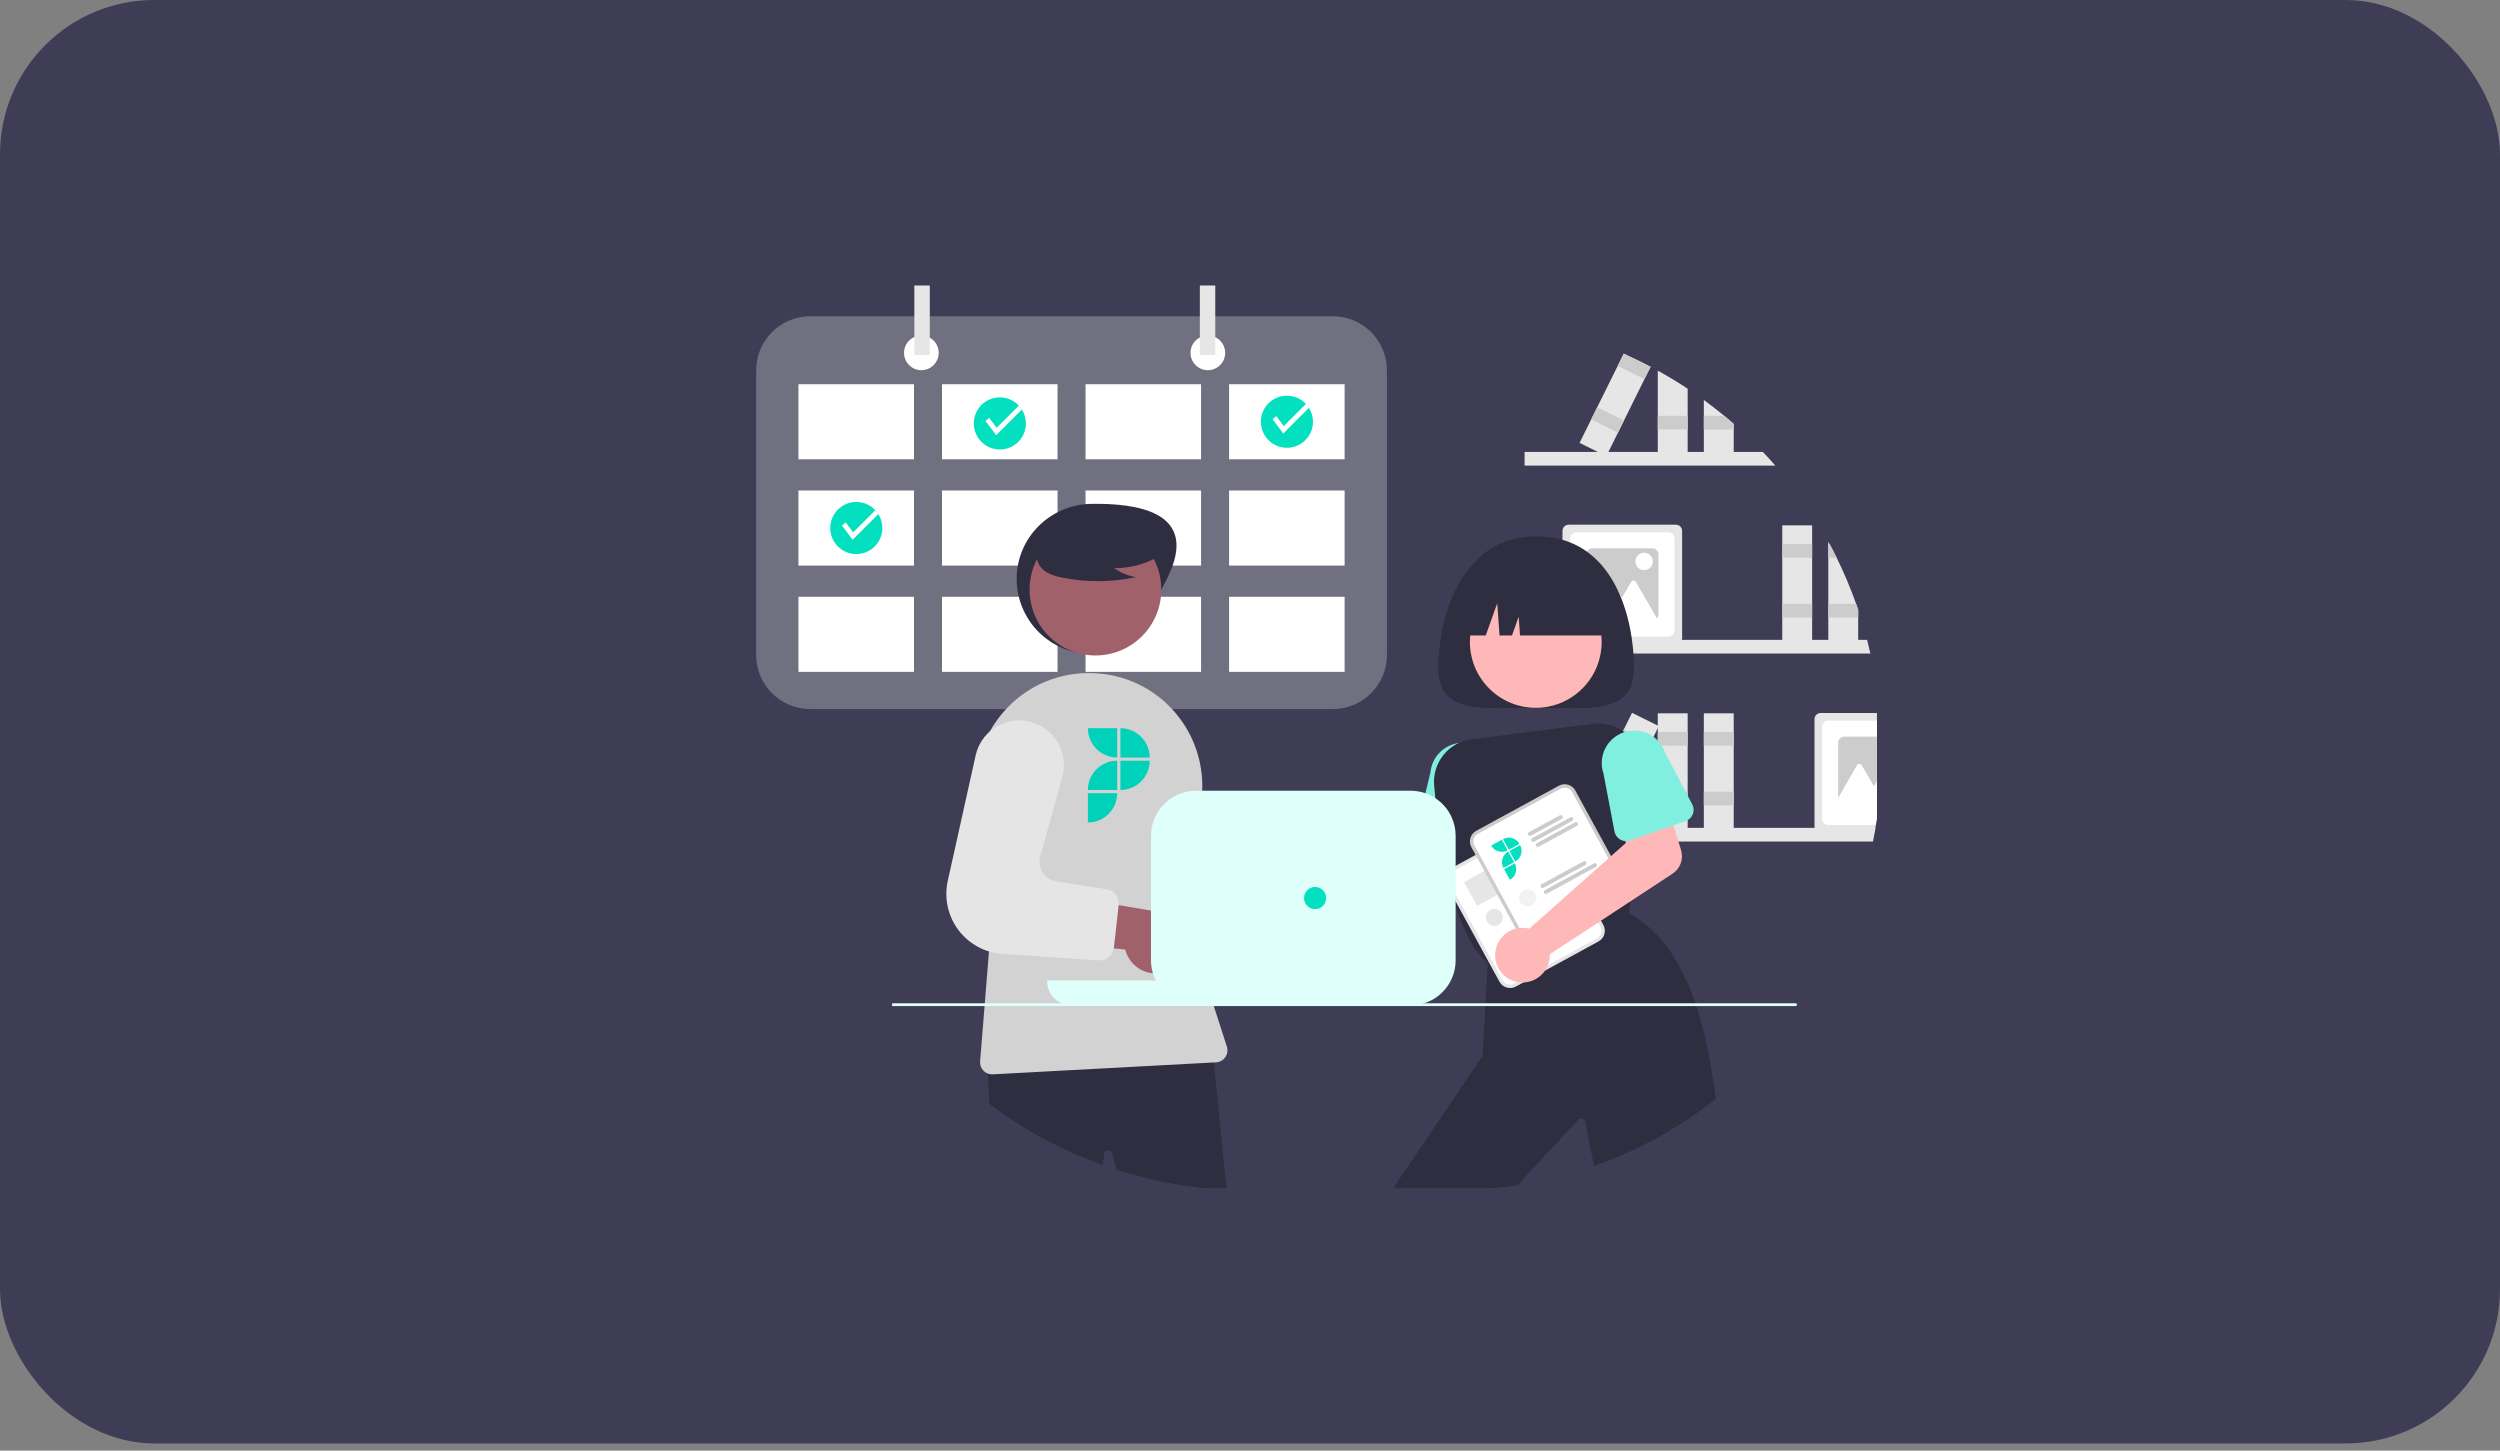 <svg width="324" height="188" viewBox="0 0 324 188" fill="none" xmlns="http://www.w3.org/2000/svg">
<rect x="0" y="0" width="324" height="188" fill="#808080" stroke="none"/>
<rect width="324" height="187.071" rx="20" fill="#3F3D56"/>
<path d="M172.743 40.99H105C101.134 40.99 98 44.124 98 47.99V84.892C98 88.758 101.134 91.892 105 91.892H172.743C176.609 91.892 179.743 88.758 179.743 84.892V47.99C179.743 44.124 176.608 40.99 172.743 40.99Z" fill="#E6E6E6" fill-opacity="0.3"/>
<path d="M118.453 49.795H103.482V59.526H118.453V49.795Z" fill="white"/>
<path d="M137.055 49.795H122.084V59.526H137.055V49.795Z" fill="white"/>
<path d="M155.658 49.795H140.687V59.526H155.658V49.795Z" fill="white"/>
<path d="M174.261 49.795H159.29V59.526H174.261V49.795Z" fill="white"/>
<path d="M118.453 63.568H103.482V73.299H118.453V63.568Z" fill="white"/>
<path d="M137.055 63.568H122.084V73.299H137.055V63.568Z" fill="white"/>
<path d="M155.658 63.568H140.687V73.299H155.658V63.568Z" fill="white"/>
<path d="M174.261 63.568H159.29V73.299H174.261V63.568Z" fill="white"/>
<path d="M118.453 77.342H103.482V87.073H118.453V77.342Z" fill="white"/>
<path d="M137.055 77.342H122.084V87.073H137.055V77.342Z" fill="white"/>
<path d="M155.658 77.342H140.687V87.073H155.658V77.342Z" fill="white"/>
<path d="M174.261 77.342H159.29V87.073H174.261V77.342Z" fill="white"/>
<path d="M119.409 47.977C120.649 47.977 121.654 46.971 121.654 45.731C121.654 44.491 120.649 43.486 119.409 43.486C118.169 43.486 117.163 44.491 117.163 45.731C117.163 46.971 118.169 47.977 119.409 47.977Z" fill="white"/>
<path d="M156.537 47.977C157.777 47.977 158.783 46.971 158.783 45.731C158.783 44.491 157.777 43.486 156.537 43.486C155.297 43.486 154.292 44.491 154.292 45.731C154.292 46.971 155.297 47.977 156.537 47.977Z" fill="white"/>
<path d="M120.5 37H118.5V46H120.5V37Z" fill="#E6E6E6"/>
<path d="M157.5 37H155.5V46H157.5V37Z" fill="#E6E6E6"/>
<path d="M170.161 54.66C170.16 55.473 169.866 56.259 169.333 56.872C168.799 57.486 168.062 57.886 167.257 58C166.452 58.114 165.633 57.933 164.951 57.491C164.268 57.05 163.768 56.376 163.542 55.595C163.316 54.814 163.379 53.978 163.721 53.24C164.062 52.502 164.658 51.912 165.399 51.578C166.141 51.245 166.978 51.19 167.756 51.424C168.535 51.658 169.203 52.165 169.638 52.852C169.98 53.393 170.162 54.02 170.161 54.66Z" fill="#02E0C0"/>
<path d="M169.638 52.852L166.305 56.184C166.096 55.859 164.929 54.352 164.929 54.352C165.078 54.201 165.238 54.06 165.406 53.931L166.374 55.221L169.247 52.347C169.393 52.503 169.524 52.672 169.638 52.852Z" fill="white"/>
<path d="M132.955 54.879C132.955 55.692 132.66 56.478 132.127 57.091C131.594 57.705 130.857 58.105 130.052 58.219C129.247 58.333 128.428 58.152 127.745 57.71C127.063 57.268 126.562 56.595 126.336 55.814C126.11 55.033 126.174 54.197 126.515 53.459C126.856 52.721 127.452 52.131 128.194 51.797C128.935 51.464 129.772 51.409 130.551 51.643C131.329 51.877 131.997 52.384 132.432 53.071C132.775 53.612 132.956 54.239 132.955 54.879Z" fill="#02E0C0"/>
<path d="M132.432 53.071L129.1 56.403C128.89 56.078 127.723 54.572 127.723 54.572C127.873 54.42 128.032 54.279 128.201 54.15L129.169 55.44L132.042 52.567C132.188 52.722 132.318 52.891 132.432 53.071Z" fill="white"/>
<path d="M114.353 68.434C114.352 69.247 114.058 70.032 113.524 70.646C112.991 71.259 112.254 71.66 111.449 71.773C110.644 71.887 109.825 71.706 109.142 71.265C108.46 70.823 107.959 70.15 107.734 69.369C107.508 68.588 107.571 67.751 107.912 67.013C108.254 66.276 108.85 65.686 109.591 65.352C110.332 65.018 111.169 64.963 111.948 65.197C112.727 65.431 113.395 65.938 113.829 66.625C114.172 67.166 114.353 67.793 114.353 68.434Z" fill="#02E0C0"/>
<path d="M113.829 66.625L110.497 69.957C110.287 69.633 109.12 68.126 109.12 68.126C109.27 67.975 109.429 67.834 109.598 67.704L110.566 68.995L113.439 66.121C113.585 66.276 113.715 66.445 113.829 66.625Z" fill="white"/>
<g clip-path="url(#clip0_1_13)">
<path d="M241.978 82.927C242.128 83.516 242.27 84.107 242.401 84.702H197.586V82.927H241.978Z" fill="#E6E6E6"/>
<path d="M240.549 78.249C239.828 76.212 238.986 74.219 238.03 72.28C237.735 71.683 237.43 71.091 237.113 70.506C237.061 70.405 237.005 70.305 236.949 70.204V83.412H240.822V79.035L240.549 78.249Z" fill="#E6E6E6"/>
<path d="M238.03 72.28H236.949V70.506H237.113C237.43 71.091 237.736 71.682 238.03 72.28Z" fill="#CCCCCC"/>
<path d="M240.549 78.249H236.949V80.024H240.822V79.035L240.549 78.249Z" fill="#CCCCCC"/>
<path d="M234.852 68.086H230.981V83.412H234.852V68.086Z" fill="#E6E6E6"/>
<path d="M234.852 70.506H230.981V72.281H234.852V70.506Z" fill="#CCCCCC"/>
<path d="M234.852 78.25H230.981V80.024H234.852V78.25Z" fill="#CCCCCC"/>
<path d="M217.195 67.997H203.306C203.092 67.997 202.886 68.083 202.735 68.234C202.584 68.385 202.498 68.591 202.498 68.805V82.694C202.498 82.773 202.51 82.852 202.532 82.927C202.583 83.094 202.685 83.239 202.824 83.342C202.963 83.446 203.132 83.502 203.306 83.502H217.195C217.369 83.502 217.538 83.446 217.677 83.342C217.816 83.239 217.918 83.094 217.969 82.927C217.991 82.852 218.003 82.773 218.003 82.694V68.805C218.002 68.591 217.917 68.385 217.766 68.234C217.615 68.083 217.409 67.997 217.195 67.997Z" fill="#E6E6E6"/>
<path d="M216.208 68.984H204.293C204.079 68.984 203.873 69.069 203.722 69.221C203.571 69.372 203.485 69.577 203.485 69.791V81.707C203.485 81.921 203.571 82.126 203.722 82.278C203.873 82.429 204.079 82.514 204.293 82.515H216.208C216.422 82.514 216.628 82.429 216.779 82.278C216.93 82.126 217.016 81.921 217.016 81.707V69.791C217.016 69.577 216.93 69.372 216.779 69.221C216.628 69.069 216.422 68.984 216.208 68.984Z" fill="white"/>
<path d="M214.13 71.062H206.371C206.157 71.062 205.951 71.147 205.8 71.299C205.649 71.45 205.563 71.656 205.563 71.87V79.629C205.563 79.843 205.649 80.048 205.8 80.2C205.951 80.351 206.157 80.436 206.371 80.437H214.13C214.344 80.436 214.549 80.35 214.7 80.199C214.851 80.048 214.937 79.843 214.938 79.629V71.87C214.938 71.656 214.852 71.45 214.701 71.299C214.55 71.147 214.344 71.062 214.13 71.062Z" fill="#CCCCCC"/>
<path d="M213.652 78.26L212.013 75.422C211.981 75.367 211.936 75.322 211.882 75.29C211.827 75.259 211.765 75.242 211.702 75.242C211.639 75.242 211.577 75.259 211.523 75.29C211.468 75.322 211.423 75.367 211.391 75.422L210.194 77.495L208.625 74.776C208.593 74.722 208.548 74.677 208.494 74.645C208.439 74.614 208.377 74.597 208.314 74.597C208.251 74.597 208.189 74.614 208.135 74.645C208.08 74.677 208.035 74.722 208.003 74.776L206.364 77.615L204.415 80.992H208.175L207.803 81.638H215.602L213.652 78.26Z" fill="white"/>
<path d="M213.073 73.894C213.697 73.894 214.203 73.388 214.203 72.765C214.203 72.141 213.697 71.635 213.073 71.635C212.45 71.635 211.944 72.141 211.944 72.765C211.944 73.388 212.45 73.894 213.073 73.894Z" fill="white"/>
<path d="M243.692 95.468C243.679 94.771 243.651 94.079 243.609 93.39C243.591 93.059 243.57 92.731 243.543 92.403H235.966C235.752 92.403 235.547 92.488 235.395 92.639C235.244 92.791 235.159 92.996 235.159 93.21V107.1C235.158 107.163 235.166 107.227 235.182 107.288C235.224 107.464 235.325 107.621 235.467 107.733C235.609 107.846 235.785 107.907 235.966 107.907H242.95C242.986 107.703 243.02 107.495 243.051 107.288C243.071 107.166 243.09 107.042 243.108 106.92C243.151 106.628 243.193 106.335 243.23 106.043C243.284 105.644 243.333 105.244 243.376 104.842C243.534 103.401 243.635 101.945 243.681 100.473V100.471C243.697 99.916 243.705 99.359 243.706 98.8V96.647C243.706 96.252 243.702 95.859 243.692 95.468Z" fill="#E6E6E6"/>
<path d="M243.692 95.468C243.679 94.771 243.651 94.079 243.609 93.389H236.953C236.739 93.39 236.534 93.475 236.382 93.626C236.231 93.778 236.146 93.983 236.146 94.197V106.113C236.146 106.327 236.231 106.532 236.382 106.683C236.534 106.835 236.739 106.92 236.953 106.92H243.108C243.151 106.628 243.193 106.335 243.23 106.043C243.284 105.644 243.333 105.244 243.376 104.842C243.534 103.401 243.635 101.945 243.681 100.472V100.471C243.697 99.916 243.705 99.359 243.706 98.8V96.647C243.706 96.252 243.702 95.859 243.692 95.468Z" fill="white"/>
<path d="M243.692 95.468H239.031C238.817 95.468 238.612 95.553 238.461 95.704C238.309 95.856 238.224 96.061 238.224 96.275V104.035C238.224 104.249 238.309 104.454 238.461 104.605C238.612 104.757 238.817 104.842 239.031 104.842H243.376C243.534 103.401 243.635 101.945 243.681 100.472V100.471C243.697 99.916 243.705 99.359 243.706 98.8V96.647C243.706 96.252 243.702 95.859 243.692 95.468Z" fill="#CCCCCC"/>
<path d="M243.681 100.473C243.636 101.944 243.534 103.401 243.376 104.842C243.333 105.244 243.284 105.644 243.23 106.043H240.463L240.836 105.399H237.075L238.224 103.408L239.024 102.021L240.664 99.182C240.695 99.127 240.741 99.082 240.795 99.05C240.85 99.019 240.912 99.002 240.975 99.002C241.038 99.002 241.1 99.019 241.154 99.05C241.209 99.082 241.254 99.127 241.285 99.182L242.855 101.901L243.681 100.473Z" fill="white"/>
<path d="M230.084 60.343H197.586V58.569H228.472C229.021 59.148 229.558 59.74 230.084 60.343Z" fill="#E6E6E6"/>
<path d="M214.848 48.035C216.172 48.763 217.463 49.544 218.721 50.377V59.051H214.848V48.035Z" fill="#E6E6E6"/>
<path d="M218.72 53.889H214.848V55.664H218.72V53.889Z" fill="#CCCCCC"/>
<path d="M224.689 54.935V59.051H220.817V51.835C221.719 52.494 222.602 53.179 223.464 53.89C223.876 54.231 224.285 54.579 224.689 54.935Z" fill="#E6E6E6"/>
<path d="M224.689 54.935V55.663H220.817V53.89H223.464C223.876 54.231 224.285 54.579 224.689 54.935Z" fill="#CCCCCC"/>
<path d="M210.895 46.057C211.919 46.518 212.927 47.01 213.917 47.532L213.12 49.14L210.473 54.49L209.685 56.08L208.452 58.569L208.181 59.116L207.078 58.569L204.713 57.397L206.215 54.361H206.216L207.002 52.77L209.651 47.421L210.43 45.849L210.439 45.831L210.895 46.057Z" fill="#E6E6E6"/>
<path d="M213.908 47.548L213.12 49.14L209.651 47.421L210.43 45.849L210.439 45.831L210.895 46.057L213.908 47.548Z" fill="#CCCCCC"/>
<path d="M207.002 52.771L206.215 54.361L209.685 56.079L210.472 54.489L207.002 52.771Z" fill="#CCCCCC"/>
<path d="M243.051 107.288C243.02 107.494 242.986 107.703 242.95 107.907C242.888 108.295 242.819 108.679 242.746 109.063H197.586V107.288H243.051Z" fill="#E6E6E6"/>
<path d="M218.72 92.447H214.848V107.773H218.72V92.447Z" fill="#E6E6E6"/>
<path d="M218.72 94.866H214.848V96.641H218.72V94.866Z" fill="#CCCCCC"/>
<path d="M218.72 102.61H214.848V104.384H218.72V102.61Z" fill="#CCCCCC"/>
<path d="M224.689 92.447H220.817V107.773H224.689V92.447Z" fill="#E6E6E6"/>
<path d="M224.689 94.866H220.817V96.641H224.689V94.866Z" fill="#CCCCCC"/>
<path d="M224.689 102.61H220.817V104.384H224.689V102.61Z" fill="#CCCCCC"/>
<path d="M211.512 92.383L204.712 106.118L208.182 107.836L214.982 94.101L211.512 92.383Z" fill="#E6E6E6"/>
<path d="M210.438 94.552L209.651 96.142L213.121 97.86L213.908 96.27L210.438 94.552Z" fill="#CCCCCC"/>
<path d="M207.002 101.491L206.215 103.082L209.685 104.8L210.472 103.209L207.002 101.491Z" fill="#CCCCCC"/>
<path d="M167.887 114.127C168.049 114.22 168.203 114.326 168.349 114.443L184.325 109.472L185.226 105.508L191.386 106.086L190.473 113.258C190.399 113.837 190.139 114.377 189.733 114.796C189.326 115.215 188.794 115.491 188.217 115.583L169.416 118.56C169.141 119.224 168.671 119.79 168.067 120.181C167.464 120.572 166.756 120.77 166.037 120.749C165.318 120.727 164.622 120.488 164.043 120.062C163.464 119.635 163.028 119.043 162.793 118.363C162.559 117.683 162.537 116.948 162.731 116.255C162.924 115.563 163.324 114.945 163.877 114.486C164.43 114.026 165.11 113.745 165.826 113.681C166.543 113.617 167.262 113.773 167.887 114.127Z" fill="#FFB8B8"/>
<path d="M194.232 108.464L194.127 106.655V106.653L194.098 106.158L193.786 100.832C193.879 99.721 193.529 98.619 192.811 97.766C192.094 96.914 191.068 96.38 189.958 96.282C189.639 96.254 189.317 96.262 189 96.308C188.057 96.441 187.187 96.889 186.53 97.579C185.874 98.269 185.47 99.16 185.384 100.108L184.736 102.804L183.603 107.518C183.523 107.848 183.557 108.195 183.698 108.504C183.839 108.812 184.08 109.064 184.382 109.219C184.557 109.311 184.748 109.367 184.944 109.384L186.832 109.553L188.65 109.715L190.748 109.901L190.898 109.914L191.286 109.95L192.583 110.064H192.587C192.804 110.082 193.022 110.053 193.226 109.98C193.431 109.907 193.618 109.792 193.775 109.641C193.889 109.53 193.985 109.401 194.06 109.26C194.191 109.016 194.251 108.74 194.232 108.464Z" fill="#80EFDF"/>
<path d="M211.764 86.53C211.764 92.671 206.085 91.743 199.08 91.743C192.074 91.743 186.395 92.671 186.395 86.53C186.395 80.388 189.169 69.501 199.08 69.501C209.332 69.501 211.764 80.388 211.764 86.53Z" fill="#2F2E41"/>
<path d="M205.073 89.232C208.406 85.899 208.406 80.494 205.073 77.161C201.739 73.828 196.335 73.828 193.002 77.161C189.668 80.494 189.668 85.899 193.002 89.232C196.335 92.565 201.739 92.565 205.073 89.232Z" fill="#FFB8B8"/>
<path d="M211.053 95.32C210.888 95.162 210.714 95.015 210.53 94.879C209.37 94.002 207.912 93.616 206.469 93.804L190.74 95.794C189.3 95.973 187.985 96.706 187.076 97.838C186.166 98.969 185.733 100.411 185.868 101.856C185.913 102.359 185.963 102.888 186.019 103.439C186.091 104.13 186.171 104.855 186.265 105.605C186.419 106.866 186.608 108.198 186.832 109.553C187.027 110.719 187.25 111.902 187.505 113.07C187.578 113.407 187.655 113.744 187.735 114.079C187.734 114.08 187.734 114.081 187.735 114.082C187.735 114.082 187.736 114.083 187.736 114.084C187.745 114.125 187.754 114.167 187.765 114.206C187.765 114.209 187.765 114.212 187.767 114.215C187.878 114.682 187.995 115.143 188.117 115.599C188.163 115.767 188.208 115.934 188.255 116.099C188.381 116.548 188.513 116.988 188.65 117.42C189.674 120.638 191.029 123.378 192.818 124.835C192.842 124.857 192.865 124.874 192.89 124.894L192.962 124.95L193.066 124.918L193.507 124.787L193.884 124.672L198.794 123.195L200.016 122.827L203.943 121.644H203.945L207.535 120.564L207.973 120.431L211.058 119.503L211.157 118.351L211.29 116.822L211.368 115.904L211.993 108.657L212.357 104.429L212.752 99.839C212.825 99.007 212.711 98.168 212.417 97.386C212.122 96.604 211.656 95.898 211.053 95.32Z" fill="#2F2E41"/>
<path d="M219.848 130.384C219.806 130.263 219.767 130.143 219.726 130.025C217.881 124.641 215.16 120.569 211.157 118.351C211.155 118.351 211.155 118.349 211.153 118.349L211.085 118.312L207.596 119.519L207.166 119.668L206.717 119.825L206.712 119.826L203.446 120.957L203.44 120.959L200.878 121.845H200.876L198.505 122.665H198.504L197.953 122.857L193.809 124.291L193.328 124.458L192.897 124.607L192.831 124.63L192.818 124.835L192.522 130.025L192.503 130.384L192.133 136.86L179.886 154.974L188.255 154.251C191.069 154.251 193.879 154.037 196.661 153.61L204.54 145.118C204.606 145.05 204.69 145.001 204.782 144.977C204.873 144.952 204.97 144.953 205.062 144.98C205.153 145.007 205.235 145.058 205.299 145.128C205.364 145.198 205.408 145.284 205.427 145.377L206.584 151.119C212.287 149.103 217.621 146.168 222.376 142.43C221.823 137.971 221.016 133.906 219.848 130.384Z" fill="#2F2E41"/>
<path d="M189.175 82.359H192.551L194.041 78.189L194.338 82.359H195.952L196.821 79.927L196.995 82.359H208.984C208.984 81.173 208.75 79.998 208.296 78.902C207.842 77.805 207.177 76.809 206.338 75.97C205.499 75.131 204.503 74.466 203.406 74.011C202.31 73.557 201.135 73.324 199.948 73.324H198.211C195.814 73.324 193.516 74.276 191.822 75.97C190.127 77.665 189.175 79.963 189.175 82.359Z" fill="#2F2E41"/>
<path d="M168.41 127.582C167.859 127.814 167.263 127.922 166.666 127.898C166.069 127.875 165.484 127.721 164.952 127.447C164.421 127.173 163.956 126.786 163.59 126.313C163.225 125.84 162.967 125.293 162.836 124.709L148.396 123.074L153.237 117.278L166.207 119.719C167.201 119.564 168.218 119.779 169.065 120.323C169.912 120.867 170.529 121.703 170.801 122.672C171.072 123.641 170.979 124.677 170.538 125.581C170.098 126.486 169.34 127.198 168.41 127.582Z" fill="#A0616A"/>
<path d="M160.625 116.853L154.521 115.762L154.078 115.683C153.724 115.62 153.387 115.482 153.09 115.28C152.793 115.077 152.542 114.814 152.353 114.507C152.165 114.2 152.044 113.857 151.997 113.501C151.951 113.144 151.981 112.781 152.084 112.437L155.081 102.479L155.171 102.183C155.545 100.917 155.479 99.562 154.982 98.339C154.486 97.116 153.589 96.098 152.438 95.451C151.659 95.019 150.791 94.772 149.901 94.73C149.011 94.687 148.124 94.851 147.307 95.207C146.491 95.564 145.768 96.104 145.194 96.786C144.621 97.467 144.212 98.272 144 99.138L140.178 114.737L140.036 115.315C139.769 116.404 139.74 117.537 139.951 118.638C140.161 119.738 140.607 120.781 141.257 121.694C141.907 122.607 142.747 123.369 143.718 123.928C144.689 124.487 145.77 124.83 146.886 124.934C146.898 124.936 146.909 124.936 146.922 124.937L149.21 125.14L152.178 125.404L155.91 125.736L159.394 126.046C159.85 126.088 160.305 125.956 160.669 125.678C161.032 125.399 161.278 124.994 161.357 124.543C161.362 124.517 161.366 124.492 161.369 124.467L162.109 118.947L162.116 118.897C162.18 118.43 162.06 117.956 161.782 117.575C161.504 117.194 161.089 116.935 160.625 116.853Z" fill="#CCCCCC"/>
<path d="M151.222 75.028C148.785 79.818 146.865 84.759 141.491 84.759C138.91 84.759 136.435 83.734 134.61 81.909C132.785 80.084 131.76 77.609 131.76 75.028C131.76 69.654 136.117 65.365 141.491 65.298C146.953 65.229 155.756 66.112 151.222 75.028Z" fill="#2F2E41"/>
<path d="M157.334 137.693L157.113 135.489L156.948 135.498L127.932 136.896L128.007 139.127L128.206 143.047C132.696 146.467 137.61 149.081 142.92 150.996L143.108 149.535C143.125 149.416 143.182 149.306 143.27 149.224C143.358 149.143 143.472 149.094 143.591 149.086C143.711 149.079 143.83 149.113 143.928 149.183C144.026 149.253 144.096 149.354 144.128 149.47L144.7 151.604C149.325 153.095 154.128 153.965 158.983 154.19L157.334 137.693Z" fill="#2F2E41"/>
<path d="M148.005 82.448C151.339 79.115 151.339 73.711 148.005 70.377C144.672 67.044 139.268 67.044 135.934 70.377C132.601 73.711 132.601 79.115 135.934 82.448C139.268 85.782 144.672 85.782 148.005 82.448Z" fill="#A0616A"/>
<path d="M159.001 135.638L157.308 130.384L157.28 130.294L157.193 130.025L156.711 128.528C156.555 128.042 156.406 127.554 156.267 127.064C156.14 126.622 156.021 126.18 155.91 125.736C155.752 125.119 155.609 124.499 155.48 123.877C155.042 121.786 154.75 119.668 154.606 117.537C154.566 116.946 154.538 116.355 154.521 115.762C154.416 112.128 154.743 108.495 155.496 104.939C156.151 101.864 155.801 98.659 154.498 95.798C153.194 92.937 151.007 90.569 148.257 89.045C146.452 88.048 144.455 87.449 142.399 87.288C142.258 87.277 142.116 87.268 141.972 87.259C139.801 87.122 137.626 87.474 135.609 88.29C133.592 89.106 131.784 90.364 130.319 91.972C129.534 92.827 128.852 93.771 128.287 94.786C126.721 97.608 126.133 100.87 126.615 104.062L128.632 117.605L128.172 123.306L127.63 130.025L127.602 130.384L127.024 137.547C126.996 137.881 127.077 138.215 127.254 138.5C127.431 138.784 127.695 139.004 128.007 139.127C128.19 139.2 128.385 139.237 128.581 139.236C128.61 139.236 128.637 139.236 128.666 139.234L157.333 137.693L157.595 137.678C157.835 137.666 158.068 137.599 158.277 137.482C158.486 137.365 158.665 137.202 158.801 137.005C158.937 136.807 159.025 136.582 159.06 136.345C159.095 136.108 159.074 135.866 159.001 135.638Z" fill="#D2D2D2"/>
<path d="M151.027 71.589C149.077 72.933 146.762 73.649 144.393 73.639C145.238 74.225 146.2 74.621 147.213 74.799C144.063 75.475 140.808 75.493 137.651 74.853C136.949 74.741 136.272 74.508 135.649 74.166C135.043 73.798 134.536 73.212 134.414 72.513C134.204 71.315 135.138 70.226 136.108 69.492C137.594 68.386 139.307 67.624 141.124 67.261C142.94 66.898 144.815 66.943 146.612 67.393C147.785 67.697 148.961 68.209 149.723 69.151C150.485 70.094 150.711 71.546 149.984 72.517L151.027 71.589Z" fill="#2F2E41"/>
<path d="M151.464 125.807C150.918 126.05 150.325 126.171 149.727 126.16C149.129 126.15 148.541 126.009 148.004 125.746C147.467 125.484 146.994 125.107 146.618 124.642C146.242 124.177 145.973 123.635 145.829 123.055L131.357 121.733L136.071 115.833L149.091 117.993C150.082 117.816 151.103 118.009 151.962 118.535C152.82 119.061 153.455 119.883 153.748 120.846C154.04 121.809 153.969 122.846 153.548 123.76C153.127 124.675 152.386 125.403 151.464 125.807Z" fill="#A0616A"/>
<path d="M143.449 115.249L140.178 114.737L136.878 114.221C136.522 114.165 136.183 114.035 135.881 113.839C135.579 113.643 135.323 113.385 135.128 113.083C134.933 112.78 134.804 112.44 134.75 112.084C134.696 111.729 134.718 111.366 134.814 111.019L137.678 100.701C138.025 99.427 137.929 98.074 137.406 96.862C136.883 95.65 135.964 94.652 134.8 94.03C134.013 93.611 133.14 93.38 132.248 93.357C131.357 93.333 130.473 93.518 129.665 93.896C128.855 94.268 128.143 94.823 127.584 95.517C127.025 96.211 126.635 97.025 126.444 97.896L122.832 114.156C122.588 115.253 122.585 116.389 122.822 117.488C123.058 118.586 123.529 119.62 124.202 120.52C124.876 121.419 125.735 122.162 126.722 122.699C127.71 123.235 128.801 123.552 129.922 123.627L142.417 124.466C142.874 124.497 143.326 124.355 143.684 124.069C144.041 123.783 144.278 123.373 144.348 122.92C144.354 122.895 144.355 122.87 144.359 122.845L144.978 117.311L144.983 117.26C145.037 116.792 144.907 116.321 144.621 115.946C144.335 115.571 143.915 115.321 143.449 115.249Z" fill="#E5E5E5"/>
<path d="M198.806 106.671L198.057 107.079L188.831 112.113L188.083 112.522C187.719 112.721 187.449 113.055 187.333 113.453C187.216 113.85 187.261 114.278 187.459 114.641L194.33 127.233C194.529 127.597 194.863 127.866 195.261 127.983C195.658 128.1 196.086 128.054 196.449 127.856L196.451 127.855L207.171 122.006L207.173 122.005C207.536 121.806 207.806 121.472 207.923 121.074C208.04 120.677 207.994 120.249 207.796 119.886L200.926 107.294C200.727 106.93 200.392 106.661 199.995 106.544C199.597 106.427 199.17 106.473 198.806 106.671Z" fill="#E6E6E6"/>
<path d="M199.022 107.065L198.135 107.549L189.185 112.433L188.298 112.916C188.039 113.058 187.847 113.296 187.764 113.579C187.681 113.862 187.713 114.167 187.854 114.426L194.725 127.018C194.866 127.276 195.105 127.469 195.388 127.552C195.671 127.635 195.975 127.602 196.234 127.461L196.236 127.46L206.956 121.611L206.958 121.61C207.216 121.469 207.408 121.23 207.492 120.947C207.575 120.664 207.542 120.36 207.401 120.101L200.531 107.509C200.39 107.25 200.151 107.058 199.868 106.975C199.585 106.892 199.281 106.924 199.022 107.065Z" fill="white"/>
<path d="M199.273 110.621C199.24 110.56 199.184 110.515 199.118 110.496C199.052 110.476 198.981 110.484 198.92 110.516L198.563 110.712L194.922 112.699C194.861 112.732 194.817 112.788 194.798 112.854C194.778 112.92 194.786 112.991 194.819 113.051C194.852 113.112 194.907 113.157 194.973 113.176C195.039 113.196 195.11 113.189 195.171 113.156L199.169 110.974C199.23 110.941 199.275 110.885 199.294 110.819C199.314 110.752 199.306 110.681 199.273 110.621Z" fill="#E6E6E6"/>
<path d="M200.635 110.877C200.619 110.847 200.597 110.821 200.571 110.799C200.544 110.778 200.514 110.762 200.481 110.753C200.448 110.743 200.414 110.74 200.38 110.744C200.346 110.748 200.313 110.758 200.284 110.775L195.343 113.47C195.313 113.487 195.287 113.509 195.266 113.535C195.244 113.562 195.228 113.593 195.219 113.625C195.209 113.658 195.206 113.692 195.21 113.726C195.213 113.76 195.224 113.793 195.24 113.823C195.256 113.853 195.279 113.879 195.305 113.901C195.332 113.922 195.362 113.938 195.395 113.948C195.428 113.957 195.462 113.96 195.496 113.957C195.53 113.953 195.563 113.943 195.593 113.926L195.822 113.801L197.26 113.016H197.262L200.531 111.231C200.562 111.215 200.588 111.193 200.61 111.166C200.632 111.139 200.648 111.109 200.657 111.076C200.667 111.043 200.67 111.008 200.666 110.974C200.663 110.94 200.652 110.907 200.635 110.877Z" fill="#E6E6E6"/>
<path d="M195.266 115.173L193.698 112.297C193.681 112.268 193.654 112.247 193.622 112.237C193.591 112.228 193.556 112.232 193.527 112.248L192.766 112.663L192.372 112.878L190.252 114.034L189.841 114.258C189.812 114.274 189.791 114.302 189.782 114.333C189.773 114.365 189.777 114.4 189.793 114.429L189.893 114.613L191.361 117.305C191.377 117.334 191.404 117.355 191.436 117.364C191.467 117.373 191.501 117.37 191.53 117.354L194.06 115.974L194.455 115.758L195.216 115.344C195.23 115.336 195.243 115.325 195.254 115.313C195.264 115.3 195.272 115.285 195.277 115.269C195.281 115.253 195.283 115.237 195.281 115.22C195.279 115.204 195.274 115.188 195.266 115.173Z" fill="#E6E6E6"/>
<path d="M201.256 114.271C201.223 114.21 201.168 114.165 201.102 114.146C201.036 114.126 200.965 114.134 200.905 114.167L195.481 117.126C195.434 117.152 195.395 117.193 195.372 117.242C195.348 117.291 195.341 117.347 195.35 117.4C195.354 117.428 195.363 117.455 195.377 117.479C195.391 117.504 195.409 117.526 195.43 117.546L195.431 117.547C195.471 117.584 195.522 117.606 195.575 117.613C195.629 117.619 195.683 117.609 195.731 117.583L201.154 114.624C201.184 114.608 201.21 114.586 201.232 114.559C201.253 114.532 201.269 114.502 201.279 114.469C201.288 114.436 201.291 114.401 201.287 114.367C201.283 114.333 201.273 114.301 201.256 114.271Z" fill="#E6E6E6"/>
<path d="M202.62 114.527C202.604 114.498 202.581 114.471 202.555 114.45C202.528 114.428 202.497 114.413 202.465 114.403C202.432 114.394 202.397 114.391 202.363 114.394C202.329 114.398 202.297 114.409 202.267 114.425L195.901 117.898C195.854 117.923 195.815 117.963 195.791 118.012C195.768 118.06 195.761 118.115 195.77 118.169V118.17C195.774 118.198 195.783 118.225 195.797 118.249C195.811 118.275 195.829 118.298 195.851 118.318C195.891 118.354 195.941 118.378 195.995 118.384C196.049 118.391 196.104 118.38 196.151 118.353L202.516 114.881C202.577 114.848 202.622 114.792 202.641 114.726C202.661 114.659 202.653 114.588 202.62 114.527Z" fill="#E6E6E6"/>
<path d="M193.665 120.006C194.275 120.006 194.769 119.512 194.769 118.902C194.769 118.293 194.275 117.799 193.665 117.799C193.056 117.799 192.561 118.293 192.561 118.902C192.561 119.512 193.056 120.006 193.665 120.006Z" fill="#E6E6E6"/>
<path d="M202.036 101.825L201.288 102.234L192.062 107.268L191.313 107.677C190.949 107.875 190.68 108.21 190.563 108.608C190.446 109.005 190.492 109.432 190.69 109.796L197.56 122.388C197.759 122.751 198.094 123.021 198.491 123.138C198.888 123.255 199.316 123.209 199.68 123.011L199.682 123.01L210.401 117.161L210.403 117.16C210.767 116.961 211.036 116.626 211.153 116.229C211.27 115.832 211.224 115.404 211.026 115.04L204.156 102.449C203.957 102.085 203.622 101.816 203.225 101.699C202.828 101.582 202.4 101.628 202.036 101.825Z" fill="#CCCCCC"/>
<path d="M202.252 102.22L201.365 102.704L192.415 107.587L191.528 108.071C191.269 108.213 191.077 108.451 190.994 108.734C190.911 109.017 190.943 109.322 191.084 109.581L197.955 122.173C198.096 122.431 198.335 122.623 198.618 122.706C198.901 122.79 199.205 122.757 199.464 122.616L199.466 122.615L210.186 116.766L210.188 116.765C210.447 116.624 210.639 116.385 210.722 116.102C210.805 115.819 210.773 115.515 210.632 115.256L203.761 102.664C203.62 102.405 203.381 102.213 203.098 102.13C202.815 102.047 202.511 102.079 202.252 102.22Z" fill="white"/>
<path d="M202.504 105.775C202.47 105.715 202.414 105.67 202.348 105.651C202.282 105.631 202.211 105.638 202.15 105.671L200.309 106.676L199.796 106.956L198.152 107.853C198.092 107.887 198.047 107.942 198.028 108.009C198.008 108.075 198.016 108.146 198.049 108.206C198.082 108.267 198.138 108.312 198.203 108.331C198.269 108.351 198.341 108.344 198.401 108.311L200.339 107.254L200.745 107.031L202.399 106.129C202.46 106.095 202.505 106.04 202.524 105.973C202.544 105.907 202.536 105.836 202.504 105.775Z" fill="#CCCCCC"/>
<path d="M203.866 106.032C203.849 106.002 203.827 105.976 203.801 105.954C203.774 105.933 203.744 105.917 203.711 105.907C203.678 105.898 203.644 105.895 203.61 105.899C203.576 105.903 203.544 105.913 203.514 105.93L200.946 107.331L200.551 107.547L198.573 108.625C198.543 108.641 198.517 108.664 198.496 108.69C198.474 108.717 198.458 108.747 198.449 108.78C198.439 108.813 198.436 108.847 198.44 108.881C198.444 108.915 198.454 108.948 198.47 108.978C198.487 109.008 198.509 109.034 198.535 109.055C198.562 109.077 198.592 109.093 198.625 109.102C198.658 109.112 198.692 109.115 198.726 109.111C198.76 109.108 198.793 109.097 198.823 109.081L200.8 108.002L201.195 107.787L203.761 106.386C203.792 106.369 203.818 106.347 203.84 106.321C203.862 106.294 203.878 106.264 203.888 106.231C203.897 106.198 203.9 106.163 203.897 106.129C203.893 106.095 203.882 106.062 203.866 106.032Z" fill="#CCCCCC"/>
<path d="M204.468 106.681C204.451 106.651 204.429 106.625 204.403 106.603C204.376 106.582 204.346 106.566 204.313 106.556C204.28 106.547 204.246 106.544 204.212 106.548C204.179 106.552 204.146 106.562 204.116 106.579L201.548 107.98L201.153 108.196L199.176 109.274C199.146 109.29 199.119 109.313 199.098 109.339C199.076 109.366 199.061 109.396 199.051 109.429C199.041 109.462 199.038 109.496 199.042 109.53C199.046 109.564 199.056 109.597 199.072 109.627C199.089 109.657 199.111 109.683 199.138 109.704C199.164 109.726 199.195 109.742 199.227 109.751C199.26 109.761 199.294 109.764 199.328 109.76C199.362 109.757 199.395 109.746 199.425 109.73L201.403 108.651L201.797 108.436L204.364 107.034C204.394 107.018 204.421 106.996 204.442 106.97C204.464 106.943 204.48 106.912 204.49 106.88C204.499 106.847 204.503 106.812 204.499 106.778C204.495 106.744 204.484 106.711 204.468 106.681Z" fill="#CCCCCC"/>
<path d="M205.567 111.741C205.534 111.681 205.479 111.636 205.413 111.616C205.347 111.597 205.276 111.604 205.215 111.637L203.595 112.522L203.2 112.737L201.635 113.589L199.792 114.596C199.762 114.613 199.736 114.635 199.714 114.661C199.693 114.688 199.677 114.719 199.667 114.751C199.657 114.784 199.654 114.819 199.658 114.853C199.661 114.887 199.672 114.92 199.688 114.95C199.704 114.98 199.727 115.006 199.753 115.028C199.78 115.049 199.81 115.065 199.843 115.075C199.876 115.085 199.911 115.088 199.945 115.084C199.979 115.081 200.012 115.07 200.042 115.054L203.449 113.195L203.844 112.979L205.465 112.095C205.495 112.078 205.521 112.056 205.543 112.029C205.564 112.003 205.58 111.972 205.589 111.939C205.599 111.906 205.602 111.872 205.598 111.838C205.594 111.804 205.584 111.771 205.567 111.741Z" fill="#CCCCCC"/>
<path d="M206.931 111.998C206.914 111.968 206.892 111.942 206.865 111.92C206.839 111.899 206.808 111.883 206.775 111.874C206.742 111.864 206.708 111.861 206.674 111.865C206.64 111.869 206.607 111.879 206.577 111.896L204.017 113.294L203.622 113.509L200.212 115.368C200.182 115.384 200.156 115.406 200.134 115.433C200.112 115.46 200.096 115.49 200.087 115.523C200.077 115.556 200.074 115.59 200.078 115.624C200.081 115.658 200.092 115.691 200.108 115.721C200.124 115.751 200.147 115.778 200.173 115.799C200.2 115.821 200.231 115.836 200.263 115.846C200.296 115.856 200.331 115.859 200.365 115.855C200.399 115.851 200.432 115.84 200.462 115.824L203.869 113.965L204.264 113.749L206.827 112.351C206.887 112.318 206.932 112.262 206.952 112.196C206.971 112.13 206.964 112.059 206.931 111.998Z" fill="#CCCCCC"/>
<path d="M197.976 117.477C198.585 117.477 199.08 116.983 199.08 116.373C199.08 115.763 198.585 115.269 197.976 115.269C197.366 115.269 196.872 115.763 196.872 116.373C196.872 116.983 197.366 117.477 197.976 117.477Z" fill="#F2F2F2"/>
<path d="M197.637 120.262C197.822 120.281 198.007 120.313 198.187 120.361L210.704 109.257L209.895 105.273L215.747 103.266L217.865 110.179C218.036 110.737 218.021 111.336 217.823 111.886C217.625 112.435 217.254 112.905 216.766 113.226L200.853 123.673C200.876 124.392 200.68 125.101 200.291 125.706C199.902 126.311 199.338 126.783 198.674 127.059C198.01 127.335 197.277 127.403 196.574 127.253C195.87 127.103 195.229 126.742 194.736 126.219C194.243 125.695 193.92 125.034 193.812 124.323C193.703 123.612 193.814 122.885 194.129 122.238C194.444 121.592 194.948 121.056 195.575 120.703C196.201 120.35 196.92 120.197 197.637 120.262Z" fill="#FFB8B8"/>
<path d="M219.32 104.261L215.774 97.488C215.409 96.458 214.658 95.61 213.68 95.123C212.701 94.636 211.572 94.549 210.53 94.879C210.491 94.89 210.453 94.902 210.414 94.917C209.358 95.286 208.492 96.058 208.005 97.065C207.519 98.072 207.452 99.231 207.819 100.288L209.242 107.773C209.283 107.987 209.369 108.19 209.496 108.368C209.622 108.545 209.785 108.694 209.974 108.803C210.181 108.923 210.413 108.992 210.652 109.004C210.849 109.016 211.046 108.989 211.232 108.923L211.993 108.657L216.878 106.956L218.475 106.4C218.681 106.328 218.869 106.212 219.026 106.061C219.184 105.91 219.306 105.726 219.387 105.524C219.467 105.321 219.502 105.103 219.491 104.885C219.479 104.667 219.421 104.454 219.32 104.261Z" fill="#80EFDF"/>
<path d="M232.706 130.384H115.523C115.476 130.384 115.43 130.365 115.397 130.331C115.363 130.298 115.344 130.252 115.344 130.204C115.344 130.157 115.363 130.111 115.397 130.077C115.43 130.044 115.476 130.025 115.523 130.025H232.706C232.754 130.025 232.799 130.044 232.833 130.077C232.867 130.111 232.886 130.157 232.886 130.204C232.886 130.252 232.867 130.298 232.833 130.331C232.799 130.365 232.754 130.384 232.706 130.384Z" fill="#DEFFFA"/>
<path d="M135.711 127.064V127.154C135.712 127.762 135.889 128.357 136.221 128.867C136.553 129.377 137.026 129.779 137.583 130.025C137.982 130.203 138.414 130.295 138.852 130.294H167.833V127.064H135.711Z" fill="#DEFFFA"/>
<path d="M188.068 105.775C187.608 104.826 186.9 104.019 186.019 103.439C185.619 103.174 185.188 102.961 184.736 102.804C184.119 102.588 183.471 102.478 182.818 102.479H155.002C153.456 102.481 151.974 103.096 150.88 104.189C149.787 105.282 149.172 106.765 149.17 108.311V124.462C149.17 124.688 149.183 124.915 149.21 125.14C149.249 125.477 149.317 125.809 149.414 126.134C149.51 126.454 149.634 126.765 149.784 127.064C150.267 128.034 151.011 128.851 151.933 129.422C152.855 129.992 153.918 130.294 155.002 130.294H182.818C183.584 130.294 184.342 130.144 185.05 129.851C185.757 129.558 186.401 129.128 186.942 128.586C187.484 128.045 187.913 127.402 188.206 126.694C188.499 125.986 188.65 125.228 188.65 124.462V108.311C188.651 107.433 188.452 106.565 188.068 105.775Z" fill="#DEFFFA"/>
<path d="M170.435 117.822C171.228 117.822 171.871 117.179 171.871 116.386C171.871 115.593 171.228 114.951 170.435 114.951C169.642 114.951 169 115.593 169 116.386C169 117.179 169.642 117.822 170.435 117.822Z" fill="#02E0C0"/>
<path d="M149 98.173C149 97.167 148.6 96.201 147.888 95.489C147.176 94.778 146.211 94.377 145.204 94.377V98.173H149Z" fill="#00D1B9"/>
<path d="M145.204 102.385C146.21 102.384 147.176 101.984 147.888 101.272C148.6 100.56 149 99.595 149 98.588H145.204V102.385Z" fill="#00D1B9"/>
<path d="M144.788 98.588C143.782 98.588 142.816 98.988 142.104 99.7C141.392 100.412 140.992 101.378 140.992 102.385H144.788V98.588Z" fill="#00D1B9"/>
<path d="M140.992 106.596C141.999 106.596 142.965 106.196 143.677 105.484C144.388 104.772 144.788 103.807 144.788 102.8L140.992 102.8L140.992 106.596Z" fill="#00D1B9"/>
<path d="M140.992 94.377C140.992 95.383 141.392 96.349 142.104 97.061C142.816 97.773 143.781 98.173 144.788 98.173V94.377H140.992Z" fill="#00D1B9"/>
<path d="M196.922 109.371C196.722 109.005 196.385 108.734 195.985 108.616C195.585 108.499 195.155 108.545 194.789 108.745L195.542 110.125L196.922 109.371Z" fill="#02E0C0"/>
<path d="M196.378 111.655C196.744 111.455 197.015 111.118 197.133 110.718C197.25 110.318 197.204 109.888 197.004 109.522L195.625 110.276L196.378 111.655Z" fill="#02E0C0"/>
<path d="M195.474 110.358C195.108 110.558 194.836 110.895 194.719 111.295C194.602 111.695 194.648 112.125 194.848 112.491L196.227 111.738L195.474 110.358Z" fill="#02E0C0"/>
<path d="M195.684 114.021C196.05 113.822 196.321 113.485 196.439 113.085C196.556 112.684 196.51 112.254 196.31 111.888L194.93 112.642L195.684 114.021Z" fill="#02E0C0"/>
<path d="M193.258 109.581C193.458 109.947 193.795 110.218 194.195 110.336C194.595 110.453 195.025 110.407 195.391 110.207L194.638 108.828L193.258 109.581Z" fill="#02E0C0"/>
</g>
<defs>
<clipPath id="clip0_1_13">
<rect width="127.634" height="114.879" fill="white" transform="translate(115.617 39.121)"/>
</clipPath>
</defs>
</svg>
